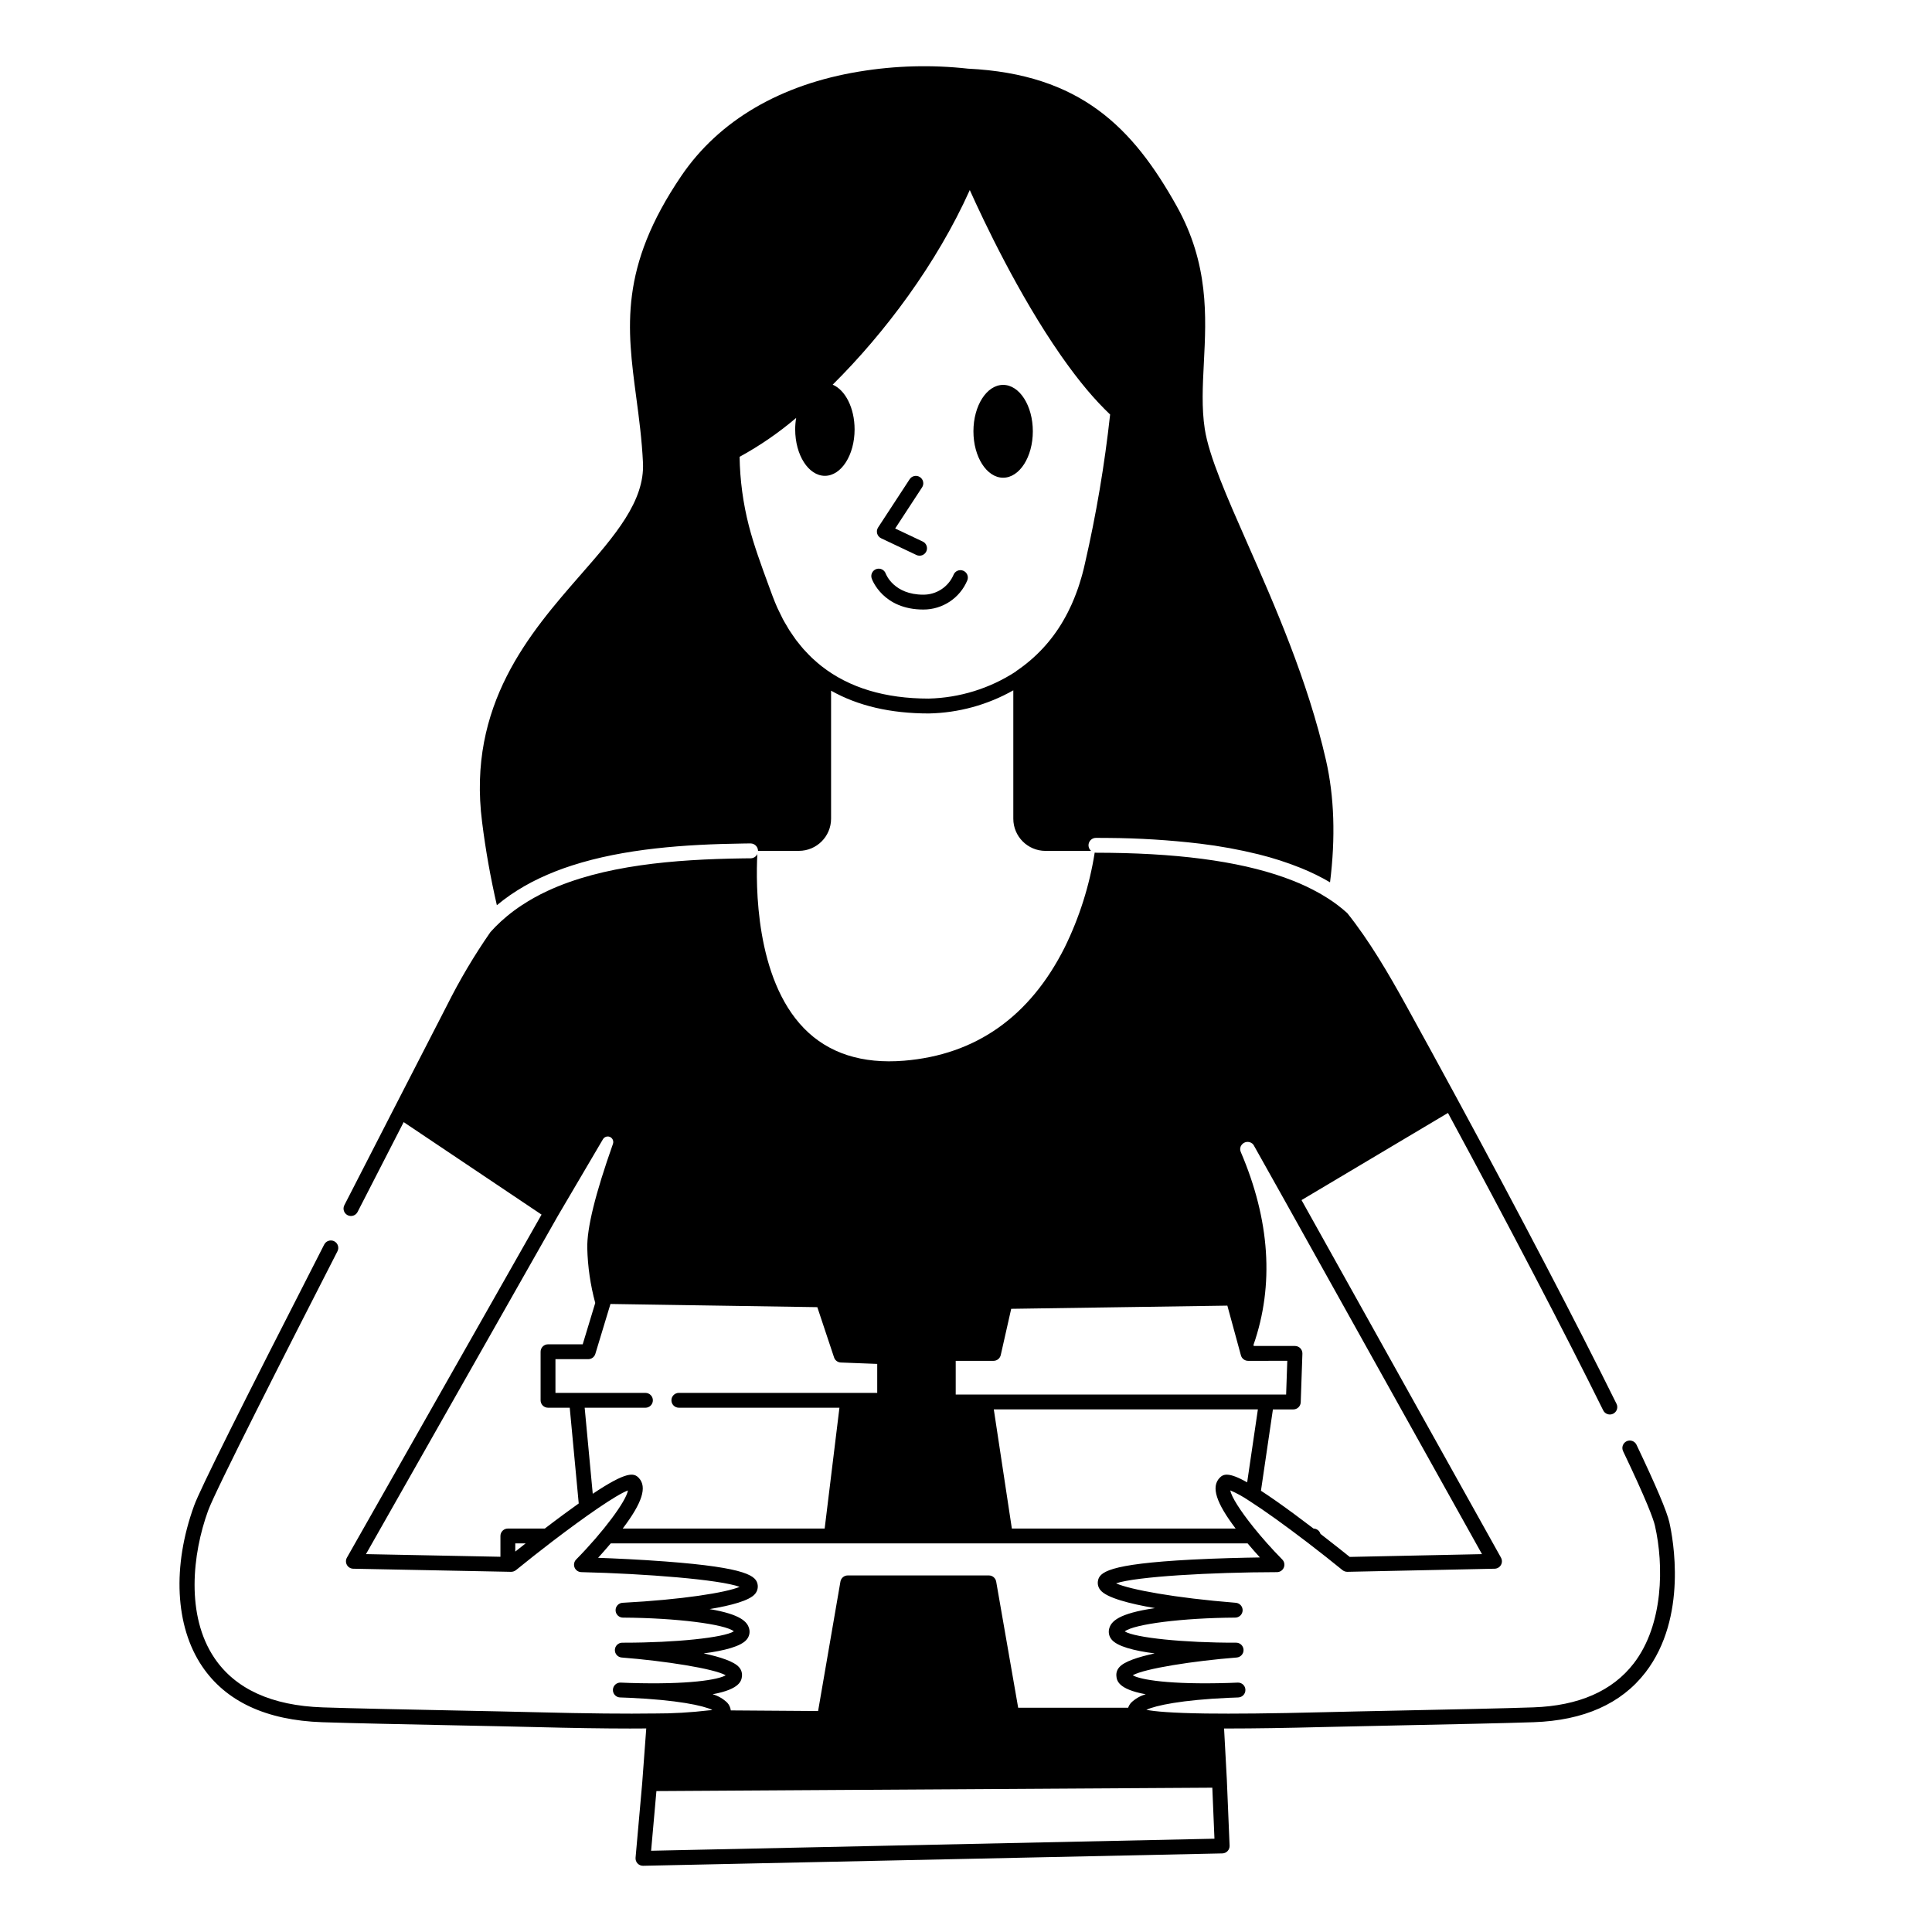 <?xml version="1.0" encoding="UTF-8"?>
<!-- Uploaded to: ICON Repo, www.svgrepo.com, Generator: ICON Repo Mixer Tools -->
<svg fill="#000000" width="800px" height="800px" version="1.1" viewBox="144 144 512 512" xmlns="http://www.w3.org/2000/svg">
 <path d="m409.84 270.6c-4.348 0-7.871-5.512-7.871-12.301 0-6.789 3.523-12.301 7.871-12.301s7.871 5.512 7.871 12.301c0 6.789-3.523 12.301-7.871 12.301zm-10.609 24.629h-0.004c-1.012-0.391-2.148 0.113-2.539 1.125-1.375 3.195-4.527 5.262-8.004 5.242-7.758 0-9.859-5.324-9.957-5.59v0.004c-0.367-1.027-1.492-1.559-2.516-1.195-1.023 0.367-1.559 1.492-1.191 2.516 0.117 0.336 3.016 8.203 13.664 8.203 5.109 0.023 9.73-3.051 11.68-7.773 0.383-1.012-0.125-2.144-1.137-2.531zm-21.723-8.582 9.348 4.43c0.98 0.465 2.156 0.047 2.621-0.938 0.465-0.98 0.047-2.156-0.938-2.621l-7.309-3.461 7.129-10.902c0.598-0.91 0.34-2.129-0.57-2.723-0.906-0.598-2.129-0.34-2.723 0.566l-8.363 12.793c-0.312 0.477-0.402 1.062-0.246 1.609 0.152 0.547 0.535 1 1.051 1.246zm208.9 260.84c0.922 4.062 4.953 25.059-6.348 39.727-6.391 8.293-16.355 12.73-29.617 13.188-7.801 0.27-22.309 0.566-35.109 0.832-8.035 0.168-15.531 0.32-20.59 0.449-10.035 0.258-18.383 0.387-25.203 0.387h-1.148l0.734 13.602v0.023l0.727 17.426c0.02 0.527-0.168 1.043-0.531 1.43-0.359 0.383-0.859 0.609-1.387 0.621l-153.5 3.281h-0.043c-0.551 0-1.078-0.234-1.453-0.641-0.371-0.406-0.555-0.953-0.508-1.504l1.758-19.777 1.074-14.473c-1.379 0.012-2.805 0.02-4.328 0.02-6.824 0-15.168-0.129-25.207-0.387-5.117-0.133-12.82-0.289-21.074-0.457-12.906-0.266-27.531-0.562-35.281-0.828-14.816-0.512-25.523-5.5-31.816-14.824-7.16-10.609-7.949-26.531-2.109-42.594 1.566-4.301 12.191-25.629 34.457-69.152l0.004 0.004c0.234-0.477 0.645-0.84 1.148-1.004 0.5-0.168 1.047-0.129 1.52 0.113 0.473 0.242 0.824 0.66 0.98 1.164 0.16 0.508 0.105 1.055-0.145 1.52-13.777 26.922-32.309 63.336-34.262 68.707-4.18 11.488-5.934 27.781 1.672 39.047 5.551 8.223 15.203 12.625 28.691 13.086 7.719 0.266 22.336 0.562 35.227 0.824 8.266 0.168 15.973 0.324 21.094 0.457 14.184 0.363 24.352 0.438 31.605 0.336l0.004 0.004c4.801 0.012 9.602-0.262 14.367-0.828 0.086-0.012 0.172-0.02 0.258-0.02 0.023 0 0.047-0.008 0.07-0.008h0.145c0.176-0.031 0.34-0.062 0.492-0.094-2.484-1.172-9.309-2.637-21.977-3.211-1.523-0.047-2.477-0.094-2.477-0.094l0.004 0.004c-1.09-0.039-1.938-0.953-1.898-2.039 0.043-1.09 0.953-1.938 2.043-1.898 0 0 0.957 0.023 2.512 0.098 15.613 0.465 23.328-0.852 25.336-2.035-3.133-1.781-16.18-3.812-27.551-4.707h-0.004c-1.055-0.082-1.855-0.98-1.816-2.039 0.043-1.055 0.91-1.891 1.969-1.891 0.172-0.008 0.344-0.008 0.516 0 13.684 0 26.395-1.34 29.043-3.012-2.297-1.891-15.262-3.555-29.324-3.633v0.004c-1.09 0.023-1.992-0.836-2.016-1.922-0.027-1.09 0.836-1.988 1.922-2.016 15.695-0.824 27.336-2.691 30.957-4.219-5.215-1.926-24.805-3.488-41.977-3.902-0.781-0.02-1.477-0.504-1.773-1.23-0.293-0.727-0.129-1.559 0.422-2.117 7.184-7.289 13.246-15.449 13.723-18.301-3.094 1.145-11.355 6.887-20.094 13.562l-0.207 0.16c-3.148 2.41-6.352 4.934-9.391 7.41l-0.004-0.004c-0.363 0.285-0.812 0.441-1.277 0.441l-41.824-0.824c-0.695-0.012-1.332-0.391-1.672-0.992-0.344-0.605-0.344-1.344-0.004-1.945l51.578-90.906-35.301-23.68-1.238-0.828c-4.18 8.137-8.273 16.117-12.215 23.805-0.496 0.969-1.684 1.352-2.648 0.855-0.969-0.496-1.352-1.68-0.855-2.648 4.258-8.312 8.695-16.957 13.227-25.781 4.594-8.941 9.281-18.062 13.98-27.199 3.367-6.731 7.211-13.211 11.5-19.391 0.883-0.988 1.812-1.93 2.785-2.82 0.539-0.496 1.094-0.977 1.66-1.445l0.004-0.004c1.215-1 2.481-1.934 3.793-2.801 2.188-1.445 4.481-2.727 6.859-3.828l0.051-0.023c14.629-6.797 33.543-8.352 51.578-8.613 0.656-0.012 1.316-0.02 1.977-0.023h0.277v-0.004c0.754-0.008 1.434-0.445 1.754-1.129-0.422 8.055-0.566 32.945 12.383 46.207 6.441 6.598 15.363 9.477 26.52 8.562 19.004-1.566 33.32-11.664 42.543-30.012 3.898-7.934 6.582-16.406 7.957-25.137 0.113 0.02 0.223 0.031 0.336 0.035 0.559 0 1.102 0.008 1.652 0.012 0.664 0 1.332 0 1.984 0.012 20.598 0.254 36.691 2.688 48.516 7.367l0.035 0.016 0.004-0.004c2.418 0.949 4.769 2.062 7.035 3.336 0.137 0.078 0.273 0.152 0.406 0.23 0.586 0.34 1.16 0.688 1.715 1.043 1.855 1.176 3.613 2.508 5.246 3.981 5.805 7.262 10.922 15.984 15.645 24.551 4.418 8.008 8.969 16.336 13.527 24.746 16.434 30.336 31.805 59.762 42.176 80.738l0.004-0.004c0.234 0.469 0.273 1.012 0.109 1.508-0.168 0.5-0.527 0.91-0.996 1.141-0.469 0.234-1.012 0.27-1.508 0.098-0.496-0.168-0.906-0.527-1.133-1-10.148-20.516-25.094-49.152-41.137-78.809l-2.633 1.566-36.172 21.527 52.859 94.758-0.004 0.004c0.336 0.602 0.336 1.336-0.008 1.938-0.344 0.598-0.973 0.973-1.664 0.988l-39.039 0.824c-0.465 0-0.914-0.152-1.277-0.441-2.848-2.316-5.836-4.676-8.789-6.945l-0.219-0.168-0.535-0.41-0.133-0.098c-5.629-4.301-11.047-8.199-15.016-10.734-0.062-0.039-0.121-0.078-0.184-0.117v0.004c-1.535-1.043-3.164-1.934-4.863-2.672 0.262 1.672 2.637 5.391 6.086 9.695l0.055 0.07c2.199 2.738 4.82 5.707 7.625 8.551 0.555 0.566 0.715 1.406 0.41 2.137s-1.016 1.207-1.809 1.211c-17.418 0.031-37.312 1.16-42.648 2.969 3.668 1.645 15.59 3.871 31.727 5.152 1.055 0.082 1.855 0.98 1.816 2.035-0.039 1.055-0.902 1.891-1.961 1.895-13.938 0.078-26.805 1.715-29.285 3.656 2.754 1.684 15.707 3.027 29.52 2.988 1.059-0.004 1.926 0.832 1.969 1.891 0.043 1.055-0.762 1.957-1.816 2.039-11.375 0.895-24.422 2.926-27.551 4.707 2.008 1.18 9.715 2.504 25.363 2.035 1.52-0.07 2.481-0.094 2.481-0.094 0.52-0.02 1.023 0.172 1.402 0.527 0.379 0.355 0.598 0.848 0.613 1.367 0.039 1.078-0.793 1.984-1.871 2.039 0 0-0.535 0.027-1.453 0.059l-1.051 0.035c-12.531 0.566-19.336 2.012-21.875 3.18 2.176 0.438 6.68 0.855 15.812 0.984 7.215 0.09 17.23 0.008 31.055-0.344 5.066-0.133 12.57-0.285 20.609-0.453 12.793-0.266 27.285-0.562 35.055-0.832 12.035-0.414 20.996-4.336 26.637-11.656 7.93-10.293 7.984-26.07 5.625-36.453-0.41-1.805-2.211-6.711-8.461-19.809v-0.004c-0.449-0.977-0.031-2.137 0.941-2.602 0.973-0.461 2.137-0.059 2.613 0.906 5.207 10.938 8.07 17.688 8.738 20.637zm-119.22-11.816c1.008-1.074 2.379-1.605 7.324 1.16l2.84-19.328-69.984 0.004 4.785 31.574h59.305c-5.199-6.852-6.516-11.016-4.269-13.41zm17.648-22.102 0.309-8.938-10.391 0.004c-0.887 0-1.664-0.594-1.898-1.453l-3.594-13.176-57.285 0.844-2.766 12.246v0.004c-0.203 0.895-1 1.535-1.922 1.535h-10.016v8.938h82.387zm-0.297-51.281-8.363-14.918h0.004c-0.387-0.496-0.988-0.777-1.617-0.758-0.629 0.02-1.211 0.34-1.562 0.859-0.375 0.512-0.453 1.184-0.203 1.77 7.773 18.129 8.902 35.344 3.387 51.18l0.078 0.281h10.922-0.004c0.535 0 1.047 0.215 1.418 0.598 0.371 0.387 0.57 0.902 0.551 1.438l-0.445 12.871c-0.035 1.062-0.906 1.902-1.965 1.902h-5.406l-3.168 21.551c2.344 1.52 5.215 3.523 8.773 6.144 1.762 1.301 3.512 2.617 5.168 3.883v-0.004c0.852 0.023 1.594 0.59 1.832 1.406 3.629 2.805 6.566 5.156 7.754 6.109l35.051-0.738zm-201.24 90.727h-2.746v2.172c0.77-0.605 1.695-1.344 2.746-2.172zm14.07-10.582-2.383-25.371h-5.754c-1.09 0-1.969-0.879-1.969-1.965v-12.871c0-1.09 0.879-1.969 1.969-1.969h9.191l3.324-10.965h-0.004c-1.277-4.719-1.988-9.578-2.109-14.465-0.125-5.32 2.102-14.379 6.805-27.688 0.164-0.461 0.086-0.977-0.207-1.367-0.285-0.398-0.754-0.621-1.242-0.59-0.48 0.02-0.926 0.277-1.18 0.688l-11.992 20.387-50.832 89.602 35.633 0.703v-5.512c0-1.086 0.883-1.969 1.969-1.969h9.793c1.652-1.262 3.402-2.582 5.164-3.879 1.371-1.016 2.644-1.934 3.824-2.769zm11.66 6.648h53.516l3.914-32.016-42.555-0.004c-1.086 0-1.969-0.879-1.969-1.965 0-1.09 0.883-1.969 1.969-1.969h52.57v-7.676l-9.648-0.371c-0.816-0.031-1.531-0.566-1.789-1.344l-2.961-8.883-1.477-4.441-54.82-0.844-4.008 13.227c-0.25 0.832-1.016 1.398-1.883 1.398h-8.688v8.938h23.848c1.086 0 1.969 0.879 1.969 1.965 0 1.09-0.883 1.969-1.969 1.969h-16.105l2.141 22.805c9.07-6.059 10.93-5.562 12.211-4.195 2.238 2.391 0.926 6.555-4.269 13.406zm28.633 48.195 23.141 0.164 5.918-34.301c0.164-0.945 0.984-1.633 1.941-1.633h37.395c0.957 0 1.773 0.688 1.941 1.629l5.828 33.43h29.145v0.004c0.168-0.492 0.434-0.941 0.777-1.328 1.09-1.055 2.422-1.824 3.883-2.242-7.465-1.367-7.676-3.727-7.781-4.879-0.07-0.832 0.207-1.652 0.762-2.273 1.266-1.504 4.938-2.715 9.383-3.672-5.434-0.707-9.98-1.863-11.441-3.727-0.633-0.781-0.863-1.816-0.621-2.793 0.492-1.953 2.434-4.074 12.145-5.488-6.789-1.168-12.828-2.742-14.449-4.766-0.547-0.648-0.797-1.5-0.68-2.34 0.336-2.356 2.488-4.57 24.844-5.746 6.867-0.359 13.762-0.512 18.098-0.574-0.973-1.07-2.106-2.352-3.266-3.727h-168.77c-1.195 1.414-2.363 2.734-3.352 3.824 4.262 0.156 11.074 0.457 17.863 0.973 21.98 1.66 24.098 3.898 24.43 6.234 0.109 0.852-0.145 1.711-0.703 2.363-1.445 1.758-6.301 3.062-12.039 4.019 8.285 1.406 10.031 3.391 10.488 5.227v-0.004c0.246 0.977 0.016 2.012-0.621 2.793-1.461 1.871-6.008 3.019-11.441 3.727 4.445 0.957 8.117 2.172 9.383 3.672 0.559 0.621 0.832 1.445 0.766 2.273-0.105 1.152-0.32 3.512-7.773 4.879 1.457 0.422 2.785 1.191 3.875 2.242 0.52 0.566 0.844 1.277 0.934 2.039zm128.18 34-0.566-13.52-109.32 0.668-38 0.234-1.406 15.809zm-168-334.91c9.152-10.484 17.051-19.539 16.551-29.777-0.297-6.133-1.047-11.758-1.77-17.195-2.457-18.5-4.574-34.469 11.945-58.793 9.969-14.672 26.297-24.234 47.23-27.652v0.004c9.488-1.566 19.148-1.82 28.707-0.758 29.832 1.449 43.691 15.609 55.328 36.426 8.547 15.297 7.836 29.227 7.203 41.516-0.316 6.168-0.613 11.992 0.238 17.531 1.113 7.242 5.856 17.992 11.344 30.445 7.109 16.121 15.953 36.18 20.773 57.32 2.215 9.711 2.559 20.602 1.082 32.391-0.598-0.352-1.211-0.695-1.836-1.035-0.613-0.328-1.242-0.652-1.883-0.969-1.305-0.641-2.664-1.246-4.078-1.82h-0.008c-3.625-1.453-7.344-2.652-11.133-3.59-5.125-1.262-10.316-2.207-15.555-2.836-8.055-0.953-16.152-1.457-24.262-1.508-0.863-0.012-1.734-0.016-2.613-0.016h-0.672 0.004c-0.82-0.004-1.555 0.504-1.844 1.273-0.289 0.77-0.066 1.633 0.555 2.172h-12.098c-4.695-0.008-8.504-3.816-8.512-8.516v-34.031c-6.84 3.867-14.531 5.973-22.383 6.129-10.148 0-18.785-2.012-25.91-6.035v33.934c-0.008 4.695-3.816 8.5-8.512 8.512h-10.844v-0.02c-0.027-1.066-0.883-1.922-1.945-1.949h-0.238c-0.582 0.008-1.168 0.012-1.754 0.023-15.449 0.211-31.559 1.359-45.383 5.828-2.902 0.926-5.742 2.043-8.5 3.336l-0.051 0.023h-0.004c-2.754 1.297-5.402 2.816-7.906 4.547-0.59 0.406-1.168 0.828-1.73 1.262-0.578 0.438-1.145 0.891-1.699 1.355h-0.004c-1.68-7.273-2.988-14.625-3.914-22.031-3.981-31.055 12.684-50.152 26.078-65.496zm115.28 25.656c0.055-0.055 0.121-0.098 0.18-0.148 0.039-0.031 0.07-0.066 0.109-0.098 5.031-3.406 9.227-7.898 12.285-13.148 0.441-0.758 0.875-1.535 1.289-2.352 0.035-0.074 0.074-0.148 0.109-0.219 0.293-0.582 0.578-1.172 0.848-1.77 0.074-0.168 0.148-0.344 0.223-0.512 0.352-0.797 0.68-1.613 0.992-2.441 0.188-0.504 0.379-1.004 0.559-1.527 0.113-0.336 0.223-0.68 0.332-1.02 0.188-0.582 0.367-1.172 0.539-1.777 0.086-0.297 0.172-0.598 0.254-0.902 0.246-0.914 0.48-1.848 0.688-2.812v-0.004c2.988-13.004 5.211-26.176 6.664-39.441-0.473-0.445-0.949-0.91-1.426-1.395s-0.957-0.98-1.438-1.488c-0.082-0.086-0.164-0.168-0.242-0.254-0.395-0.418-0.789-0.859-1.18-1.301-0.125-0.141-0.25-0.273-0.375-0.414-0.355-0.406-0.719-0.828-1.082-1.25-0.16-0.188-0.32-0.371-0.48-0.562-0.324-0.387-0.652-0.789-0.977-1.191-0.195-0.242-0.398-0.484-0.598-0.734-0.297-0.363-0.582-0.742-0.875-1.117-0.242-0.309-0.48-0.617-0.723-0.934-0.25-0.332-0.504-0.668-0.758-1.008-0.297-0.395-0.594-0.793-0.887-1.199-0.195-0.273-0.398-0.547-0.598-0.824-0.398-0.555-0.797-1.109-1.191-1.672l-0.297-0.422c-11.121-15.973-20.285-35.309-24.062-43.719-8.75 19.492-22.555 37.93-36.332 51.578 3.344 1.418 5.805 6.184 5.805 11.855 0 6.789-3.523 12.301-7.871 12.301-4.348 0-7.871-5.512-7.871-12.301 0-1.02 0.086-2.035 0.254-3.043-4.633 3.938-9.652 7.391-14.988 10.305 0.098 6.176 0.922 12.316 2.461 18.293 1.324 5.102 3.164 10.188 5.481 16.461 0.195 0.543 0.398 1.082 0.605 1.641l0.16 0.434c0.41 1.105 0.848 2.176 1.309 3.211 0.215 0.48 0.453 0.93 0.68 1.395 0.262 0.539 0.516 1.094 0.793 1.613 0.277 0.523 0.566 0.984 0.852 1.477 0.262 0.449 0.516 0.914 0.789 1.348 0.273 0.434 0.582 0.859 0.875 1.289 0.312 0.457 0.617 0.922 0.945 1.363 0.258 0.344 0.531 0.664 0.797 0.996 0.402 0.5 0.797 1.004 1.219 1.477 0.203 0.23 0.422 0.445 0.633 0.672 0.516 0.555 1.035 1.102 1.582 1.621 0.133 0.125 0.27 0.242 0.406 0.363 0.648 0.598 1.309 1.176 1.996 1.723 0.055 0.043 0.109 0.082 0.164 0.125 7.281 5.699 16.77 8.574 28.414 8.574l-0.004-0.004c8.164-0.207 16.113-2.668 22.965-7.109z"/>
</svg>